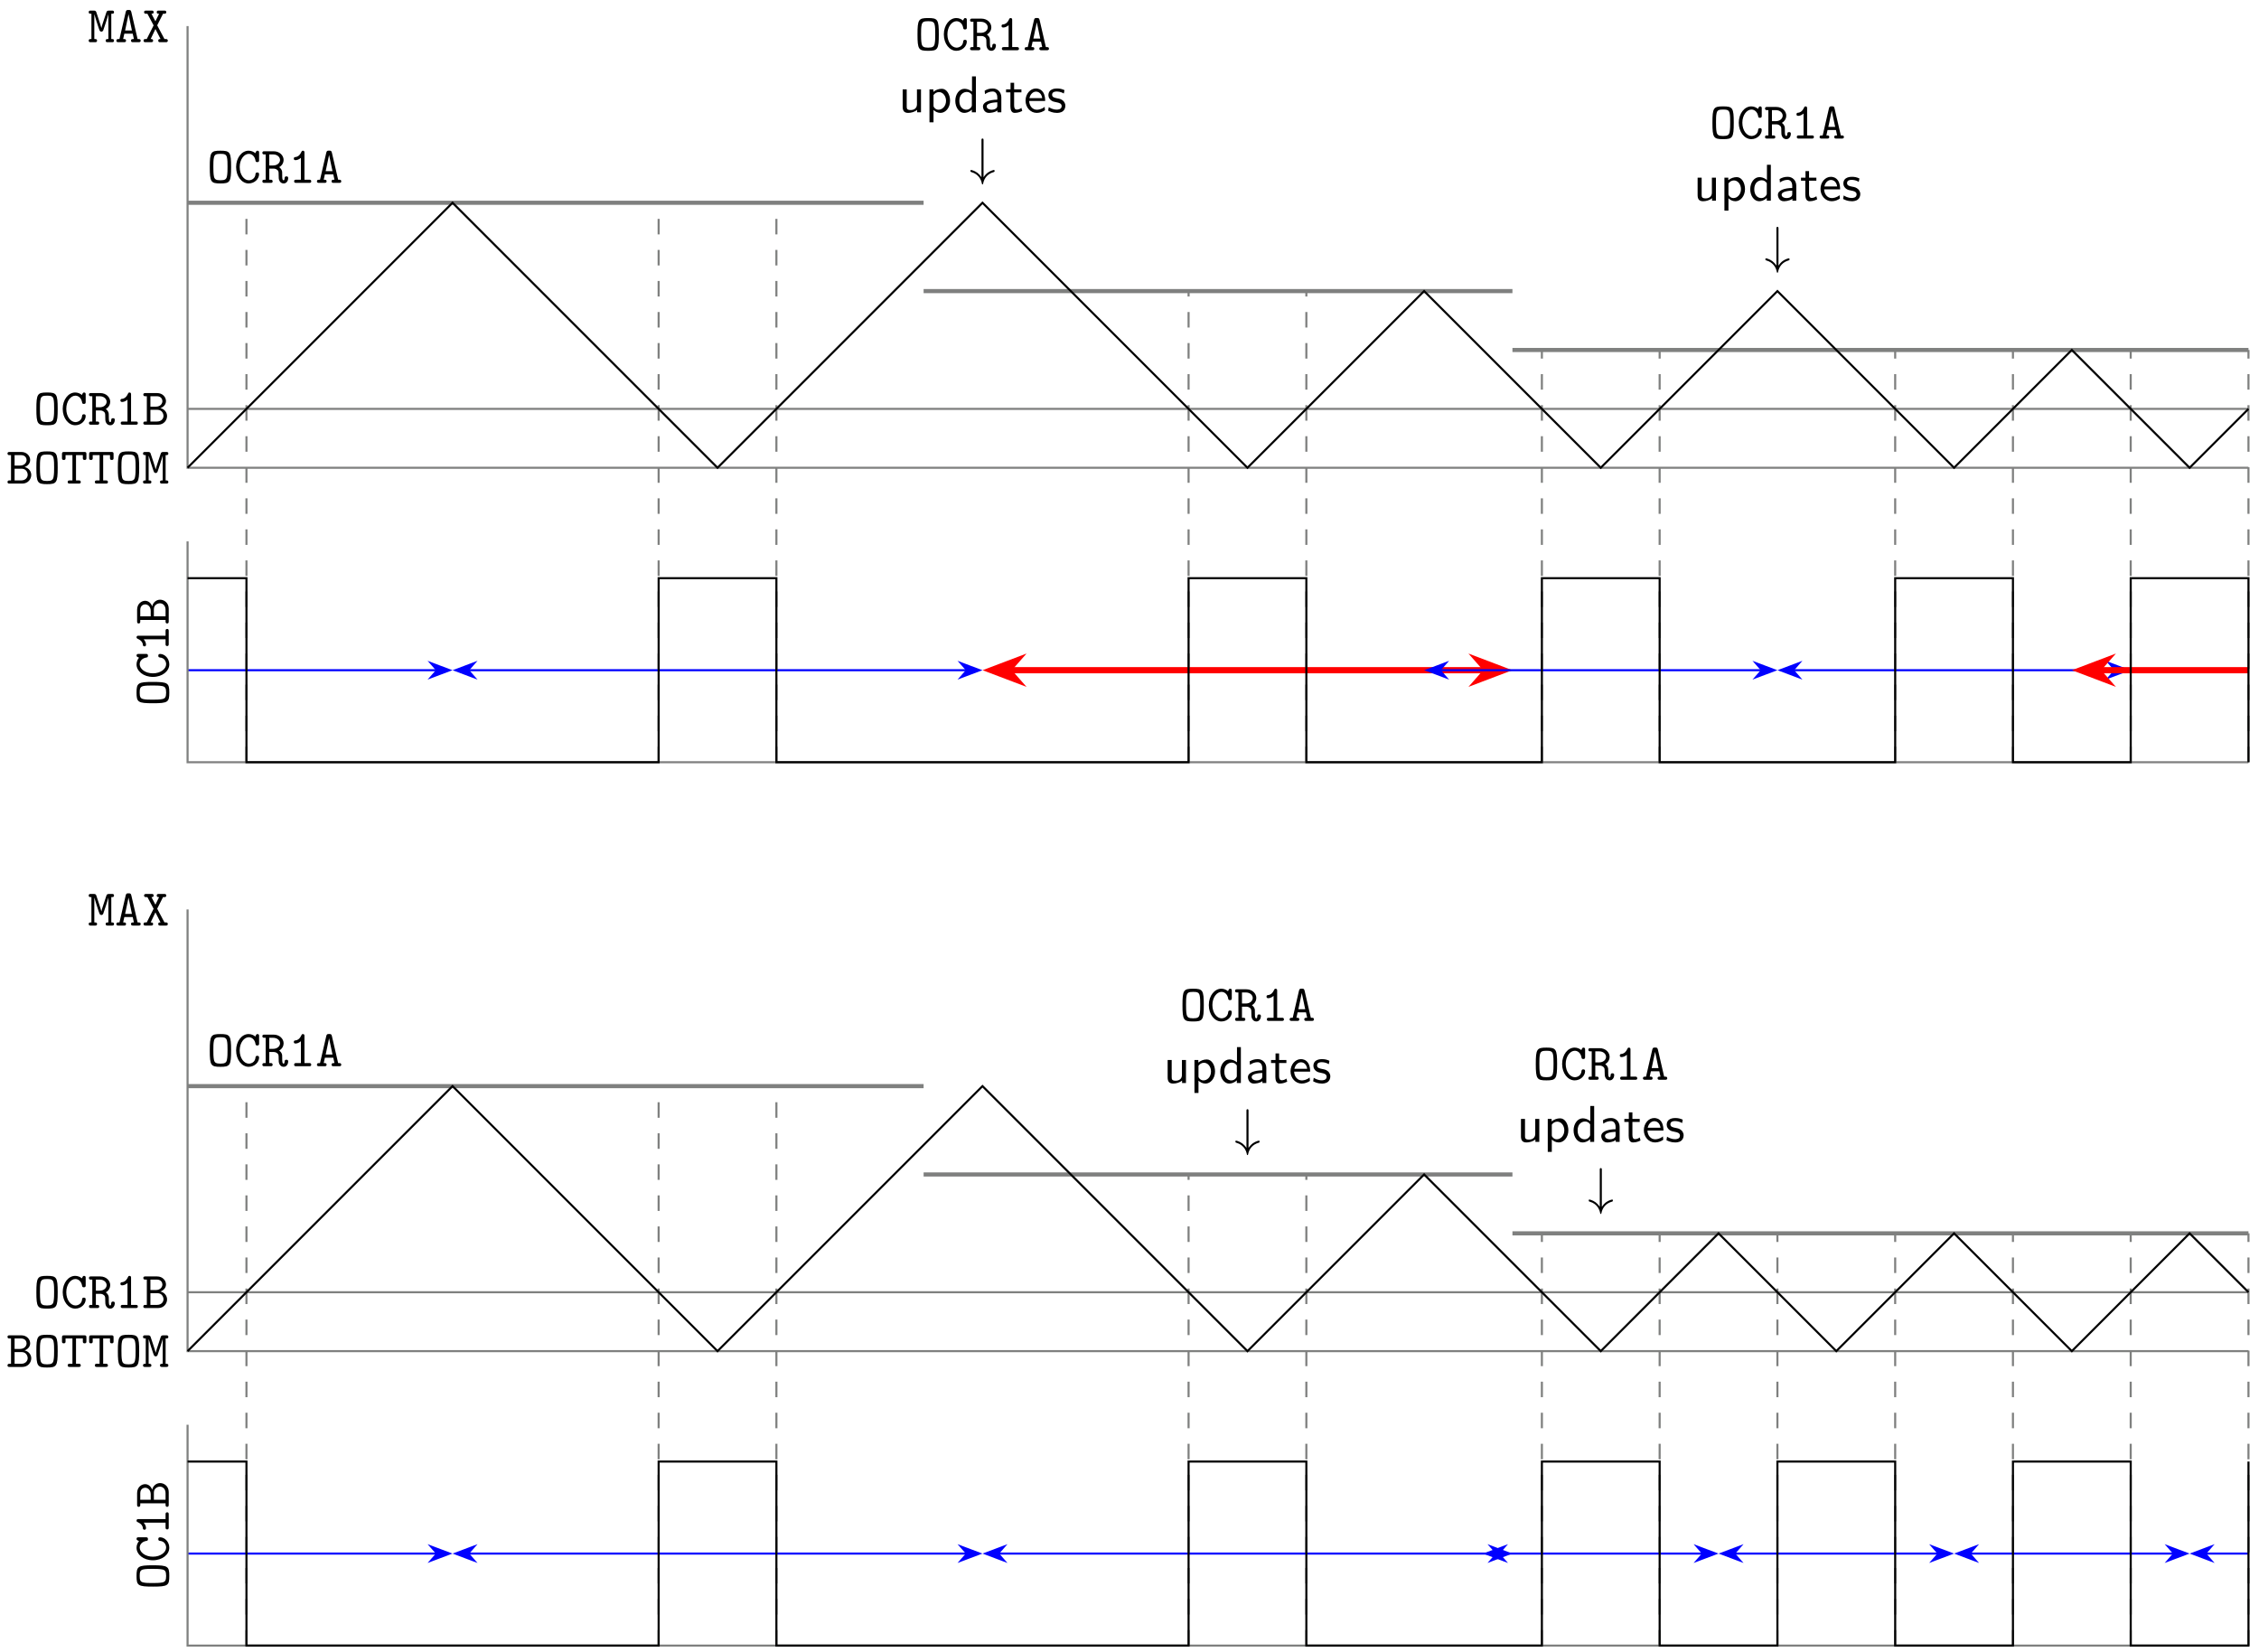 <svg xmlns="http://www.w3.org/2000/svg" xmlns:xlink="http://www.w3.org/1999/xlink" xmlns:inkscape="http://www.inkscape.org/namespaces/inkscape" version="1.1" width="435" height="318" viewBox="0 0 435 318">
<defs>
<path id="font_1_74" d="M.507 .03C.507 .061 .486 .061 .454 .061V.55C.486 .55 .507 .55 .507 .581 .507 .611 .482 .611 .467 .611H.411C.37 .611 .366 .597 .357 .571L.29 .369C.278 .333 .269 .304 .263 .275H.262C.252 .322 .164 .581 .162 .587 .152 .611 .127 .611 .113 .611H.057C.042 .611 .017 .611 .017 .581 .017 .55 .038 .55 .07 .55V.061C.038 .061 .017 .061 .017 .03 .017 0 .042 0 .057 0H.139C.154 0 .179 0 .179 .03 .179 .061 .158 .061 .126 .061V.538H.127C.138 .492 .202 .3 .206 .287 .214 .264 .227 .226 .232 .219 .238 .211 .25 .204 .262 .204 .275 .204 .289 .212 .297 .226 .3 .232 .385 .485 .397 .538H.398V.061C.366 .061 .345 .061 .345 .03 .345 0 .37 0 .385 0H.467C.482 0 .507 0 .507 .03Z"/>
<path id="font_1_27" d="M.497 .03C.497 .043 .492 .053 .48 .058 .474 .061 .452 .061 .437 .061L.316 .584C.307 .622 .293 .623 .262 .623 .233 .623 .217 .623 .208 .585L.087 .061C.073 .061 .05 .061 .044 .059 .033 .053 .027 .043 .027 .03 .027 0 .053 0 .07 0H.172C.19 0 .214 0 .214 .03 .214 .061 .194 .061 .158 .061L.181 .165H.343L.366 .061C.33 .061 .31 .061 .31 .03 .31 0 .334 0 .352 0H.454C.471 0 .497 0 .497 .03M.328 .226H.196L.262 .54 .328 .226Z"/>
<path id="font_1_115" d="M.496 .03C.496 .061 .47 .061 .455 .061H.432L.291 .326 .404 .55H.426C.441 .55 .467 .55 .467 .58 .467 .611 .441 .611 .426 .611H.322C.307 .611 .282 .611 .282 .581 .282 .55 .305 .55 .328 .55L.257 .404 .18 .55C.2 .55 .223 .55 .223 .581 .223 .611 .198 .611 .183 .611H.079C.064 .611 .038 .611 .038 .581 .038 .55 .064 .55 .079 .55H.102L.222 .325 .089 .061H.067C.051 .061 .027 .061 .027 .03 .027 0 .052 0 .067 0H.171C.186 0 .212 0 .212 .03 .212 .061 .188 .061 .165 .061L.257 .255 .356 .061C.333 .061 .311 .061 .311 .03 .311 0 .336 0 .351 0H.455C.47 0 .496 0 .496 .03Z"/>
<path id="font_1_34" d="M.482 .167C.482 .236 .434 .301 .353 .32 .417 .342 .461 .394 .461 .456 .461 .529 .4 .611 .289 .611H.063C.049 .611 .023 .611 .023 .581 .023 .55 .048 .55 .064 .55H.091V.061H.064C.048 .061 .023 .061 .023 .03 .023 0 .049 0 .063 0H.309C.422 0 .482 .089 .482 .167V.167M.392 .455C.392 .414 .36 .348 .263 .348H.16V.55H.285C.37 .55 .392 .488 .392 .455V.455M.413 .169C.413 .12 .374 .061 .287 .061H.16V.287H.298C.383 .287 .413 .214 .413 .169V.169Z"/>
<path id="font_1_80" d="M.468 .305C.468 .594 .447 .622 .262 .622 .077 .622 .056 .595 .056 .305 .056 .016 .077-.011 .262-.011 .446-.011 .468 .016 .468 .305M.399 .314C.399 .252 .399 .181 .388 .127 .377 .071 .351 .05 .262 .05 .174 .05 .149 .071 .137 .121 .125 .172 .125 .259 .125 .314 .125 .376 .125 .444 .136 .49 .149 .549 .18 .561 .262 .561 .337 .561 .372 .552 .387 .497 .399 .45 .399 .375 .399 .314Z"/>
<path id="font_1_104" d="M.498 .497V.57C.498 .601 .492 .611 .458 .611H.067C.034 .611 .026 .603 .026 .57V.497C.026 .478 .026 .456 .06 .456 .095 .456 .095 .477 .095 .497V.55H.228V.061H.176C.161 .061 .136 .061 .136 .031 .136 0 .16 0 .176 0H.349C.364 0 .389 0 .389 .03 .389 .061 .365 .061 .349 .061H.297V.55H.429V.497C.429 .478 .429 .456 .463 .456 .498 .456 .498 .477 .498 .497Z"/>
<path id="font_1_42" d="M.484 .168C.484 .201 .46 .201 .449 .201 .44 .201 .417 .201 .415 .172 .408 .074 .327 .05 .286 .05 .195 .05 .109 .156 .109 .306 .109 .455 .196 .561 .285 .561 .345 .561 .4 .515 .414 .434 .417 .417 .419 .401 .449 .401 .484 .401 .484 .422 .484 .442V.581C.484 .597 .484 .622 .454 .622 .436 .622 .431 .612 .426 .605 .424 .601 .424 .599 .411 .574 .378 .602 .332 .622 .281 .622 .152 .622 .04 .488 .04 .306 .04 .123 .152-.011 .282-.011 .398-.011 .484 .078 .484 .168Z"/>
<path id="font_1_95" d="M.522 .093C.522 .125 .498 .125 .487 .125 .477 .125 .454 .125 .453 .095 .453 .087 .451 .05 .434 .05 .406 .05 .406 .096 .406 .149 .406 .212 .406 .22 .397 .243 .385 .272 .362 .293 .348 .304 .414 .341 .433 .402 .433 .443 .433 .529 .357 .611 .239 .611H.062C.046 .611 .022 .611 .022 .58 .022 .55 .047 .55 .062 .55H.087V.061H.062C.046 .061 .022 .061 .022 .03 .022 0 .047 0 .062 0H.181C.196 0 .221 0 .221 .03 .221 .061 .197 .061 .181 .061H.156V.275H.234C.253 .275 .283 .275 .315 .247 .337 .226 .337 .204 .337 .162 .337 .097 .337 .067 .356 .035 .373 .005 .401-.011 .435-.011 .498-.011 .522 .055 .522 .093M.364 .443C.364 .394 .319 .336 .228 .336H.156V.55H.228C.32 .55 .364 .491 .364 .443Z"/>
<path id="font_1_82" d="M.442 .03C.442 .061 .418 .061 .402 .061H.311V.581C.311 .597 .311 .622 .281 .622 .262 .622 .256 .61 .251 .598 .213 .513 .161 .502 .142 .5 .126 .499 .105 .497 .105 .469 .105 .444 .123 .439 .138 .439 .157 .439 .198 .445 .242 .483V.061H.151C.135 .061 .111 .061 .111 .03 .111 0 .136 0 .151 0H.402C.417 0 .442 0 .442 .03Z"/>
<path id="font_2_109" d="M.435 0V.444H.357V.154C.357 .079 .301 .044 .237 .044 .166 .044 .159 .07 .159 .113V.444H.081V.109C.081 .037 .104-.011 .187-.011 .24-.011 .311 .005 .36 .048V0H.435Z"/>
<path id="font_2_84" d="M.48 .223C.48 .343 .417 .455 .321 .455 .261 .455 .203 .434 .157 .395V.444H.082V-.193H.16V.046C.191 .017 .235-.011 .295-.011 .392-.011 .48 .087 .48 .223M.402 .223C.402 .12 .331 .05 .256 .05 .217 .05 .19 .07 .17 .097 .16 .112 .16 .114 .16 .132V.333C.184 .368 .223 .391 .266 .391 .342 .391 .402 .315 .402 .223Z"/>
<path id="font_2_47" d="M.434-0V.694H.359V.4C.306 .444 .25 .455 .213 .455 .114 .455 .036 .351 .036 .222 .036 .091 .113-.011 .208-.011 .241-.011 .3-.002 .356 .052V0L.434-0M.356 .139C.356 .125 .355 .107 .323 .078 .3 .058 .275 .05 .249 .05 .187 .05 .114 .097 .114 .221 .114 .353 .2 .394 .259 .394 .304 .394 .334 .371 .356 .339V.139Z"/>
<path id="font_2_28" d="M.409 0V.289C.409 .391 .336 .461 .244 .461 .179 .461 .134 .445 .087 .418L.093 .352C.145 .389 .195 .402 .244 .402 .291 .402 .331 .362 .331 .288V.245C.181 .243 .054 .201 .054 .113 .054 .07 .081-.011 .168-.011 .182-.011 .276-.009 .334 .036V0H.409M.331 .132C.331 .113 .331 .088 .297 .069 .268 .051 .23 .05 .219 .05 .171 .05 .126 .073 .126 .115 .126 .185 .288 .192 .331 .194V.132Z"/>
<path id="font_2_105" d="M.332 .027 .316 .086C.29 .065 .258 .053 .226 .053 .189 .053 .175 .083 .175 .136V.386H.316V.444H.175V.571H.106V.444H.019V.386H.103V.119C.103 .059 .117-.011 .186-.011 .256-.011 .307 .014 .332 .027Z"/>
<path id="font_2_50" d="M.414 .219C.414 .253 .413 .328 .374 .388 .333 .45 .272 .461 .236 .461 .125 .461 .035 .355 .035 .226 .035 .094 .131-.011 .251-.011 .314-.011 .371 .013 .41 .041L.404 .106C.341 .054 .275 .05 .252 .05 .172 .05 .108 .121 .105 .219H.414M.357 .274H.11C.126 .35 .179 .4 .236 .4 .288 .4 .344 .366 .357 .274Z"/>
<path id="font_2_98" d="M.36 .128C.36 .183 .323 .217 .321 .22 .282 .255 .255 .261 .205 .27 .15 .281 .104 .291 .104 .34 .104 .402 .176 .402 .189 .402 .221 .402 .274 .398 .331 .364L.343 .429C.291 .453 .25 .461 .199 .461 .174 .461 .033 .461 .033 .33 .033 .281 .062 .249 .087 .23 .118 .208 .14 .204 .195 .193 .231 .186 .289 .174 .289 .121 .289 .052 .21 .052 .195 .052 .114 .052 .058 .089 .04 .101L.028 .033C.06 .017 .115-.011 .196-.011 .214-.011 .269-.011 .312 .021 .343 .045 .36 .085 .36 .128Z"/>
<path id="font_3_1" d="M.27 .658C.27 .676 .27 .694 .25 .694 .23 .694 .23 .676 .23 .658V-.055C.206-.017 .178 .011 .153 .03 .092 .076 .031 .086 .029 .086 .017 .086 .017 .075 .017 .067 .017 .051 .018 .05 .04 .043 .108 .024 .147-.012 .17-.037 .221-.092 .233-.152 .239-.183 .24-.188 .243-.193 .25-.193 .259-.193 .26-.186 .262-.177 .284-.064 .356 .014 .466 .045 .481 .05 .483 .05 .483 .067 .483 .075 .483 .086 .471 .086 .468 .086 .409 .075 .352 .034 .319 .009 .292-.021 .27-.055V.658Z"/>
</defs>
<path transform="matrix(1,0,0,-1,36.119,90.063)" stroke-width=".399" stroke-linecap="butt" stroke-miterlimit="10" stroke-linejoin="miter" fill="none" stroke="#7f807f" d="M0 85.04V0H396.855"/>
<use data-text="M" xlink:href="#font_1_74" transform="matrix(9.963,0,0,-9.963,16.908,8.126)"/>
<use data-text="A" xlink:href="#font_1_27" transform="matrix(9.963,0,0,-9.963,22.139,8.126)"/>
<use data-text="X" xlink:href="#font_1_115" transform="matrix(9.963,0,0,-9.963,27.369,8.126)"/>
<use data-text="B" xlink:href="#font_1_34" transform="matrix(9.963,0,0,-9.963,1.216,93.107)"/>
<use data-text="O" xlink:href="#font_1_80" transform="matrix(9.963,0,0,-9.963,6.446,93.107)"/>
<use data-text="T" xlink:href="#font_1_104" transform="matrix(9.963,0,0,-9.963,11.677,93.107)"/>
<use data-text="T" xlink:href="#font_1_104" transform="matrix(9.963,0,0,-9.963,16.907,93.107)"/>
<use data-text="O" xlink:href="#font_1_80" transform="matrix(9.963,0,0,-9.963,22.138,93.107)"/>
<use data-text="M" xlink:href="#font_1_74" transform="matrix(9.963,0,0,-9.963,27.368,93.107)"/>
<path transform="matrix(1,0,0,-1,36.119,90.063)" stroke-width=".399" stroke-linecap="butt" stroke-dasharray="2.989,2.989" stroke-miterlimit="10" stroke-linejoin="miter" fill="none" stroke="#7f807f" d="M11.339-56.694V51.024"/>
<path transform="matrix(1,0,0,-1,36.119,90.063)" stroke-width=".399" stroke-linecap="butt" stroke-dasharray="2.989,2.989" stroke-miterlimit="10" stroke-linejoin="miter" fill="none" stroke="#7f807f" d="M90.71-56.694V51.024"/>
<path transform="matrix(1,0,0,-1,36.119,90.063)" stroke-width=".399" stroke-linecap="butt" stroke-dasharray="2.989,2.989" stroke-miterlimit="10" stroke-linejoin="miter" fill="none" stroke="#7f807f" d="M113.387-56.694V51.024"/>
<path transform="matrix(1,0,0,-1,36.119,90.063)" stroke-width=".399" stroke-linecap="butt" stroke-dasharray="2.989,2.989" stroke-miterlimit="10" stroke-linejoin="miter" fill="none" stroke="#7f807f" d="M192.758-56.694V34.016"/>
<path transform="matrix(1,0,0,-1,36.119,90.063)" stroke-width=".399" stroke-linecap="butt" stroke-dasharray="2.989,2.989" stroke-miterlimit="10" stroke-linejoin="miter" fill="none" stroke="#7f807f" d="M215.436-56.694V34.016"/>
<path transform="matrix(1,0,0,-1,36.119,90.063)" stroke-width=".399" stroke-linecap="butt" stroke-dasharray="2.989,2.989" stroke-miterlimit="10" stroke-linejoin="miter" fill="none" stroke="#7f807f" d="M260.791-56.694V22.678"/>
<path transform="matrix(1,0,0,-1,36.119,90.063)" stroke-width=".399" stroke-linecap="butt" stroke-dasharray="2.989,2.989" stroke-miterlimit="10" stroke-linejoin="miter" fill="none" stroke="#7f807f" d="M283.468-56.694V22.678"/>
<path transform="matrix(1,0,0,-1,36.119,90.063)" stroke-width=".399" stroke-linecap="butt" stroke-dasharray="2.989,2.989" stroke-miterlimit="10" stroke-linejoin="miter" fill="none" stroke="#7f807f" d="M328.823-56.694V22.678"/>
<path transform="matrix(1,0,0,-1,36.119,90.063)" stroke-width=".399" stroke-linecap="butt" stroke-dasharray="2.989,2.989" stroke-miterlimit="10" stroke-linejoin="miter" fill="none" stroke="#7f807f" d="M351.5-56.694V22.678"/>
<path transform="matrix(1,0,0,-1,36.119,90.063)" stroke-width=".399" stroke-linecap="butt" stroke-dasharray="2.989,2.989" stroke-miterlimit="10" stroke-linejoin="miter" fill="none" stroke="#7f807f" d="M374.178-56.694V22.678"/>
<path transform="matrix(1,0,0,-1,36.119,90.063)" stroke-width=".399" stroke-linecap="butt" stroke-dasharray="2.989,2.989" stroke-miterlimit="10" stroke-linejoin="miter" fill="none" stroke="#7f807f" d="M396.855-56.694V22.678"/>
<path transform="matrix(1,0,0,-1,36.119,90.063)" stroke-width=".399" stroke-linecap="butt" stroke-miterlimit="10" stroke-linejoin="miter" fill="none" stroke="#0000ff" d="M0-38.977H47.96"/>
<path transform="matrix(1,0,0,-1,82.363,129.04)" d="M4.215 0 .643 1.346 1.818 0 .643-1.346Z" fill="#0000ff"/>
<path transform="matrix(1,0,0,-1,82.363,129.04)" stroke-width=".399" stroke-linecap="butt" stroke-miterlimit="10" stroke-linejoin="miter" fill="none" stroke="#0000ff" d="M4.215 0 .643 1.346 1.818 0 .643-1.346Z"/>
<path transform="matrix(1,0,0,-1,36.119,90.063)" stroke-width=".399" stroke-linecap="butt" stroke-miterlimit="10" stroke-linejoin="miter" fill="none" stroke="#0000ff" d="M54.088-38.977H150.009"/>
<path transform="matrix(-1,-0,0,1,91.927,129.04)" d="M4.215 0 .643 1.346 1.818 0 .643-1.346Z" fill="#0000ff"/>
<path transform="matrix(-1,-0,0,1,91.927,129.04)" stroke-width=".399" stroke-linecap="butt" stroke-miterlimit="10" stroke-linejoin="miter" fill="none" stroke="#0000ff" d="M4.215 0 .643 1.346 1.818 0 .643-1.346Z"/>
<path transform="matrix(1,0,0,-1,184.413,129.04)" d="M4.215 0 .643 1.346 1.818 0 .643-1.346Z" fill="#0000ff"/>
<path transform="matrix(1,0,0,-1,184.413,129.04)" stroke-width=".399" stroke-linecap="butt" stroke-miterlimit="10" stroke-linejoin="miter" fill="none" stroke="#0000ff" d="M4.215 0 .643 1.346 1.818 0 .643-1.346Z"/>
<path transform="matrix(1,0,0,-1,36.119,90.063)" stroke-width="1.196" stroke-linecap="butt" stroke-miterlimit="10" stroke-linejoin="miter" fill="none" stroke="#ff0000" d="M158.229-38.977H249.964"/>
<path transform="matrix(-1,-0,0,1,197.564,129.04)" d="M6.666 0 1.93 1.796 3.511 0 1.93-1.796Z" fill="#ff0000"/>
<path transform="matrix(-1,-0,0,1,197.564,129.04)" stroke-width="1.196" stroke-linecap="butt" stroke-miterlimit="10" stroke-linejoin="miter" fill="none" stroke="#ff0000" d="M6.666 0 1.93 1.796 3.511 0 1.93-1.796Z"/>
<path transform="matrix(1,0,0,-1,282.877,129.04)" d="M6.666 0 1.93 1.796 3.511 0 1.93-1.796Z" fill="#ff0000"/>
<path transform="matrix(1,0,0,-1,282.877,129.04)" stroke-width="1.196" stroke-linecap="butt" stroke-miterlimit="10" stroke-linejoin="miter" fill="none" stroke="#ff0000" d="M6.666 0 1.93 1.796 3.511 0 1.93-1.796Z"/>
<path transform="matrix(1,0,0,-1,36.119,90.063)" stroke-width=".399" stroke-linecap="butt" stroke-miterlimit="10" stroke-linejoin="miter" fill="none" stroke="#0000ff" d="M241.177-38.977H303.082"/>
<path transform="matrix(-1,-0,0,1,279.02,129.04)" d="M4.215 0 .643 1.346 1.818 0 .643-1.346Z" fill="#0000ff"/>
<path transform="matrix(-1,-0,0,1,279.02,129.04)" stroke-width=".399" stroke-linecap="butt" stroke-miterlimit="10" stroke-linejoin="miter" fill="none" stroke="#0000ff" d="M4.215 0 .643 1.346 1.818 0 .643-1.346Z"/>
<path transform="matrix(1,0,0,-1,337.489,129.04)" d="M4.215 0 .643 1.346 1.818 0 .643-1.346Z" fill="#0000ff"/>
<path transform="matrix(1,0,0,-1,337.489,129.04)" stroke-width=".399" stroke-linecap="butt" stroke-miterlimit="10" stroke-linejoin="miter" fill="none" stroke="#0000ff" d="M4.215 0 .643 1.346 1.818 0 .643-1.346Z"/>
<path transform="matrix(1,0,0,-1,36.119,90.063)" stroke-width=".399" stroke-linecap="butt" stroke-miterlimit="10" stroke-linejoin="miter" fill="none" stroke="#0000ff" d="M309.21-38.977H371.114"/>
<path transform="matrix(-1,-0,0,1,347.053,129.04)" d="M4.215 0 .643 1.346 1.818 0 .643-1.346Z" fill="#0000ff"/>
<path transform="matrix(-1,-0,0,1,347.053,129.04)" stroke-width=".399" stroke-linecap="butt" stroke-miterlimit="10" stroke-linejoin="miter" fill="none" stroke="#0000ff" d="M4.215 0 .643 1.346 1.818 0 .643-1.346Z"/>
<path transform="matrix(1,0,0,-1,405.523,129.04)" d="M4.215 0 .643 1.346 1.818 0 .643-1.346Z" fill="#0000ff"/>
<path transform="matrix(1,0,0,-1,405.523,129.04)" stroke-width=".399" stroke-linecap="butt" stroke-miterlimit="10" stroke-linejoin="miter" fill="none" stroke="#0000ff" d="M4.215 0 .643 1.346 1.818 0 .643-1.346Z"/>
<path transform="matrix(1,0,0,-1,36.119,90.063)" stroke-width="1.196" stroke-linecap="butt" stroke-miterlimit="10" stroke-linejoin="miter" fill="none" stroke="#ff0000" d="M367.996-38.977H396.855"/>
<path transform="matrix(-1,-0,0,1,407.335,129.04)" d="M6.666 0 1.93 1.796 3.511 0 1.93-1.796Z" fill="#ff0000"/>
<path transform="matrix(-1,-0,0,1,407.335,129.04)" stroke-width="1.196" stroke-linecap="butt" stroke-miterlimit="10" stroke-linejoin="miter" fill="none" stroke="#ff0000" d="M6.666 0 1.93 1.796 3.511 0 1.93-1.796Z"/>
<path transform="matrix(1,0,0,-1,36.119,90.063)" stroke-width=".797" stroke-linecap="butt" stroke-miterlimit="10" stroke-linejoin="miter" fill="none" stroke="#7f807f" d="M0 51.024H141.734"/>
<use data-text="O" xlink:href="#font_1_80" transform="matrix(9.963,0,0,-9.963,39.839,35.21)"/>
<use data-text="C" xlink:href="#font_1_42" transform="matrix(9.963,0,0,-9.963,45.069,35.21)"/>
<use data-text="R" xlink:href="#font_1_95" transform="matrix(9.963,0,0,-9.963,50.299,35.21)"/>
<use data-text="1" xlink:href="#font_1_82" transform="matrix(9.963,0,0,-9.963,55.53,35.21)"/>
<use data-text="A" xlink:href="#font_1_27" transform="matrix(9.963,0,0,-9.963,60.76,35.21)"/>
<path transform="matrix(1,0,0,-1,36.119,90.063)" stroke-width=".797" stroke-linecap="butt" stroke-miterlimit="10" stroke-linejoin="miter" fill="none" stroke="#7f807f" d="M141.734 34.016H255.121"/>
<path transform="matrix(1,0,0,-1,36.119,90.063)" stroke-width=".797" stroke-linecap="butt" stroke-miterlimit="10" stroke-linejoin="miter" fill="none" stroke="#7f807f" d="M255.121 22.678H396.855"/>
<path transform="matrix(1,0,0,-1,36.119,90.063)" stroke-width=".399" stroke-linecap="butt" stroke-miterlimit="10" stroke-linejoin="miter" fill="none" stroke="#7f807f" d="M0 11.339H396.855"/>
<use data-text="O" xlink:href="#font_1_80" transform="matrix(9.963,0,0,-9.963,6.447,81.768)"/>
<use data-text="C" xlink:href="#font_1_42" transform="matrix(9.963,0,0,-9.963,11.677,81.768)"/>
<use data-text="R" xlink:href="#font_1_95" transform="matrix(9.963,0,0,-9.963,16.908,81.768)"/>
<use data-text="1" xlink:href="#font_1_82" transform="matrix(9.963,0,0,-9.963,22.138,81.768)"/>
<use data-text="B" xlink:href="#font_1_34" transform="matrix(9.963,0,0,-9.963,27.369,81.768)"/>
<path transform="matrix(1,0,0,-1,36.119,90.063)" stroke-width=".399" stroke-linecap="butt" stroke-miterlimit="10" stroke-linejoin="miter" fill="none" stroke="#000000" d="M0 0 51.024 51.024 102.049 0 153.073 51.024 204.097 0 238.113 34.016 272.13 0 306.146 34.016 340.162 0 362.839 22.678 385.517 0 396.855 11.339"/>
<use data-text="O" xlink:href="#font_1_80" transform="matrix(9.963,0,0,-9.963,176.119,9.672)"/>
<use data-text="C" xlink:href="#font_1_42" transform="matrix(9.963,0,0,-9.963,181.35,9.672)"/>
<use data-text="R" xlink:href="#font_1_95" transform="matrix(9.963,0,0,-9.963,186.58,9.672)"/>
<use data-text="1" xlink:href="#font_1_82" transform="matrix(9.963,0,0,-9.963,191.811,9.672)"/>
<use data-text="A" xlink:href="#font_1_27" transform="matrix(9.963,0,0,-9.963,197.041,9.672)"/>
<use data-text="u" xlink:href="#font_2_109" transform="matrix(9.963,0,0,-9.963,173.015,21.627)"/>
<use data-text="p" xlink:href="#font_2_84" transform="matrix(9.963,0,0,-9.963,178.166,21.627)"/>
<use data-text="d" xlink:href="#font_2_47" transform="matrix(9.963,0,0,-9.963,183.596,21.627)"/>
<use data-text="a" xlink:href="#font_2_28" transform="matrix(9.963,0,0,-9.963,188.746,21.627)"/>
<use data-text="t" xlink:href="#font_2_105" transform="matrix(9.963,0,0,-9.963,193.539,21.627)"/>
<use data-text="e" xlink:href="#font_2_50" transform="matrix(9.963,0,0,-9.963,197.135,21.627)"/>
<use data-text="s" xlink:href="#font_2_98" transform="matrix(9.963,0,0,-9.963,201.559,21.627)"/>
<use data-text="&#x2193;" xlink:href="#font_3_1" transform="matrix(9.963,0,0,-9.963,186.704,33.582)"/>
<use data-text="O" xlink:href="#font_1_80" transform="matrix(9.963,0,0,-9.963,329.195,26.68)"/>
<use data-text="C" xlink:href="#font_1_42" transform="matrix(9.963,0,0,-9.963,334.426,26.68)"/>
<use data-text="R" xlink:href="#font_1_95" transform="matrix(9.963,0,0,-9.963,339.656,26.68)"/>
<use data-text="1" xlink:href="#font_1_82" transform="matrix(9.963,0,0,-9.963,344.887,26.68)"/>
<use data-text="A" xlink:href="#font_1_27" transform="matrix(9.963,0,0,-9.963,350.117,26.68)"/>
<use data-text="u" xlink:href="#font_2_109" transform="matrix(9.963,0,0,-9.963,326.091,38.635)"/>
<use data-text="p" xlink:href="#font_2_84" transform="matrix(9.963,0,0,-9.963,331.242,38.635)"/>
<use data-text="d" xlink:href="#font_2_47" transform="matrix(9.963,0,0,-9.963,336.672,38.635)"/>
<use data-text="a" xlink:href="#font_2_28" transform="matrix(9.963,0,0,-9.963,341.822,38.635)"/>
<use data-text="t" xlink:href="#font_2_105" transform="matrix(9.963,0,0,-9.963,346.615,38.635)"/>
<use data-text="e" xlink:href="#font_2_50" transform="matrix(9.963,0,0,-9.963,350.211,38.635)"/>
<use data-text="s" xlink:href="#font_2_98" transform="matrix(9.963,0,0,-9.963,354.635,38.635)"/>
<use data-text="&#x2193;" xlink:href="#font_3_1" transform="matrix(9.963,0,0,-9.963,339.781,50.59)"/>
<path transform="matrix(1,0,0,-1,36.119,90.063)" stroke-width=".399" stroke-linecap="butt" stroke-miterlimit="10" stroke-linejoin="miter" fill="none" stroke="#7f807f" d="M0-14.173V-56.694H396.855"/>
<use data-text="O" xlink:href="#font_1_80" transform="matrix(0,-9.963,-9.963,-0,32.49,135.958)"/>
<use data-text="C" xlink:href="#font_1_42" transform="matrix(0,-9.963,-9.963,-0,32.49,130.728)"/>
<use data-text="1" xlink:href="#font_1_82" transform="matrix(0,-9.963,-9.963,-0,32.49,125.497)"/>
<use data-text="B" xlink:href="#font_1_34" transform="matrix(0,-9.963,-9.963,-0,32.49,120.267)"/>
<path transform="matrix(1,0,0,-1,36.119,90.063)" stroke-width=".399" stroke-linecap="butt" stroke-miterlimit="10" stroke-linejoin="miter" fill="none" stroke="#000000" d="M0-21.26H11.339V-56.694H90.71V-21.26H113.387V-56.694H192.758V-21.26H215.436V-56.694H260.791V-21.26H283.468V-56.694H328.824V-21.26H351.501V-56.694H374.179V-21.26H396.856V-56.694"/>
<path transform="matrix(1,0,0,-1,36.119,90.063)" stroke-width=".399" stroke-linecap="butt" stroke-miterlimit="10" stroke-linejoin="miter" fill="none" stroke="#7f807f" d="M0-85.04V-170.081H396.855"/>
<use data-text="M" xlink:href="#font_1_74" transform="matrix(9.963,0,0,-9.963,16.908,178.207)"/>
<use data-text="A" xlink:href="#font_1_27" transform="matrix(9.963,0,0,-9.963,22.139,178.207)"/>
<use data-text="X" xlink:href="#font_1_115" transform="matrix(9.963,0,0,-9.963,27.369,178.207)"/>
<use data-text="B" xlink:href="#font_1_34" transform="matrix(9.963,0,0,-9.963,1.216,263.187)"/>
<use data-text="O" xlink:href="#font_1_80" transform="matrix(9.963,0,0,-9.963,6.446,263.187)"/>
<use data-text="T" xlink:href="#font_1_104" transform="matrix(9.963,0,0,-9.963,11.677,263.187)"/>
<use data-text="T" xlink:href="#font_1_104" transform="matrix(9.963,0,0,-9.963,16.907,263.187)"/>
<use data-text="O" xlink:href="#font_1_80" transform="matrix(9.963,0,0,-9.963,22.138,263.187)"/>
<use data-text="M" xlink:href="#font_1_74" transform="matrix(9.963,0,0,-9.963,27.368,263.187)"/>
<path transform="matrix(1,0,0,-1,36.119,90.063)" stroke-width=".399" stroke-linecap="butt" stroke-dasharray="2.989,2.989" stroke-miterlimit="10" stroke-linejoin="miter" fill="none" stroke="#7f807f" d="M11.339-226.774V-119.057"/>
<path transform="matrix(1,0,0,-1,36.119,90.063)" stroke-width=".399" stroke-linecap="butt" stroke-dasharray="2.989,2.989" stroke-miterlimit="10" stroke-linejoin="miter" fill="none" stroke="#7f807f" d="M90.71-226.774V-119.057"/>
<path transform="matrix(1,0,0,-1,36.119,90.063)" stroke-width=".399" stroke-linecap="butt" stroke-dasharray="2.989,2.989" stroke-miterlimit="10" stroke-linejoin="miter" fill="none" stroke="#7f807f" d="M113.387-226.774V-119.057"/>
<path transform="matrix(1,0,0,-1,36.119,90.063)" stroke-width=".399" stroke-linecap="butt" stroke-dasharray="2.989,2.989" stroke-miterlimit="10" stroke-linejoin="miter" fill="none" stroke="#7f807f" d="M192.758-226.774V-136.065"/>
<path transform="matrix(1,0,0,-1,36.119,90.063)" stroke-width=".399" stroke-linecap="butt" stroke-dasharray="2.989,2.989" stroke-miterlimit="10" stroke-linejoin="miter" fill="none" stroke="#7f807f" d="M215.436-226.774V-136.065"/>
<path transform="matrix(1,0,0,-1,36.119,90.063)" stroke-width=".399" stroke-linecap="butt" stroke-dasharray="2.989,2.989" stroke-miterlimit="10" stroke-linejoin="miter" fill="none" stroke="#7f807f" d="M260.791-226.774V-147.403"/>
<path transform="matrix(1,0,0,-1,36.119,90.063)" stroke-width=".399" stroke-linecap="butt" stroke-dasharray="2.989,2.989" stroke-miterlimit="10" stroke-linejoin="miter" fill="none" stroke="#7f807f" d="M283.468-226.774V-147.403"/>
<path transform="matrix(1,0,0,-1,36.119,90.063)" stroke-width=".399" stroke-linecap="butt" stroke-dasharray="2.989,2.989" stroke-miterlimit="10" stroke-linejoin="miter" fill="none" stroke="#7f807f" d="M306.146-226.774V-147.403"/>
<path transform="matrix(1,0,0,-1,36.119,90.063)" stroke-width=".399" stroke-linecap="butt" stroke-dasharray="2.989,2.989" stroke-miterlimit="10" stroke-linejoin="miter" fill="none" stroke="#7f807f" d="M328.823-226.774V-147.403"/>
<path transform="matrix(1,0,0,-1,36.119,90.063)" stroke-width=".399" stroke-linecap="butt" stroke-dasharray="2.989,2.989" stroke-miterlimit="10" stroke-linejoin="miter" fill="none" stroke="#7f807f" d="M351.5-226.774V-147.403"/>
<path transform="matrix(1,0,0,-1,36.119,90.063)" stroke-width=".399" stroke-linecap="butt" stroke-dasharray="2.989,2.989" stroke-miterlimit="10" stroke-linejoin="miter" fill="none" stroke="#7f807f" d="M374.178-226.774V-147.403"/>
<path transform="matrix(1,0,0,-1,36.119,90.063)" stroke-width=".399" stroke-linecap="butt" stroke-dasharray="2.989,2.989" stroke-miterlimit="10" stroke-linejoin="miter" fill="none" stroke="#7f807f" d="M396.855-226.774V-147.403"/>
<path transform="matrix(1,0,0,-1,36.119,90.063)" stroke-width=".399" stroke-linecap="butt" stroke-miterlimit="10" stroke-linejoin="miter" fill="none" stroke="#0000ff" d="M0-209.058H47.96"/>
<path transform="matrix(1,0,0,-1,82.363,299.121)" d="M4.215 0 .643 1.346 1.818 0 .643-1.346Z" fill="#0000ff"/>
<path transform="matrix(1,0,0,-1,82.363,299.121)" stroke-width=".399" stroke-linecap="butt" stroke-miterlimit="10" stroke-linejoin="miter" fill="none" stroke="#0000ff" d="M4.215 0 .643 1.346 1.818 0 .643-1.346Z"/>
<path transform="matrix(1,0,0,-1,36.119,90.063)" stroke-width=".399" stroke-linecap="butt" stroke-miterlimit="10" stroke-linejoin="miter" fill="none" stroke="#0000ff" d="M54.088-209.058H150.009"/>
<path transform="matrix(-1,-0,0,1,91.927,299.121)" d="M4.215 0 .643 1.346 1.818 0 .643-1.346Z" fill="#0000ff"/>
<path transform="matrix(-1,-0,0,1,91.927,299.121)" stroke-width=".399" stroke-linecap="butt" stroke-miterlimit="10" stroke-linejoin="miter" fill="none" stroke="#0000ff" d="M4.215 0 .643 1.346 1.818 0 .643-1.346Z"/>
<path transform="matrix(1,0,0,-1,184.413,299.121)" d="M4.215 0 .643 1.346 1.818 0 .643-1.346Z" fill="#0000ff"/>
<path transform="matrix(1,0,0,-1,184.413,299.121)" stroke-width=".399" stroke-linecap="butt" stroke-miterlimit="10" stroke-linejoin="miter" fill="none" stroke="#0000ff" d="M4.215 0 .643 1.346 1.818 0 .643-1.346Z"/>
<path transform="matrix(1,0,0,-1,36.119,90.063)" stroke-width=".399" stroke-linecap="butt" stroke-miterlimit="10" stroke-linejoin="miter" fill="none" stroke="#0000ff" d="M156.137-209.058H252.057"/>
<path transform="matrix(-1,-0,0,1,193.977,299.121)" d="M4.215 0 .643 1.346 1.818 0 .643-1.346Z" fill="#0000ff"/>
<path transform="matrix(-1,-0,0,1,193.977,299.121)" stroke-width=".399" stroke-linecap="butt" stroke-miterlimit="10" stroke-linejoin="miter" fill="none" stroke="#0000ff" d="M4.215 0 .643 1.346 1.818 0 .643-1.346Z"/>
<path transform="matrix(1,0,0,-1,286.464,299.121)" d="M4.215 0 .643 1.346 1.818 0 .643-1.346Z" fill="#0000ff"/>
<path transform="matrix(1,0,0,-1,286.464,299.121)" stroke-width=".399" stroke-linecap="butt" stroke-miterlimit="10" stroke-linejoin="miter" fill="none" stroke="#0000ff" d="M4.215 0 .643 1.346 1.818 0 .643-1.346Z"/>
<path transform="matrix(1,0,0,-1,36.119,90.063)" stroke-width=".399" stroke-linecap="butt" stroke-miterlimit="10" stroke-linejoin="miter" fill="none" stroke="#0000ff" d="M252.516-209.058H291.743"/>
<path transform="matrix(-1,-0,0,1,290.359,299.121)" d="M4.215 0 .643 1.346 1.818 0 .643-1.346Z" fill="#0000ff"/>
<path transform="matrix(-1,-0,0,1,290.359,299.121)" stroke-width=".399" stroke-linecap="butt" stroke-miterlimit="10" stroke-linejoin="miter" fill="none" stroke="#0000ff" d="M4.215 0 .643 1.346 1.818 0 .643-1.346Z"/>
<path transform="matrix(1,0,0,-1,326.15,299.121)" d="M4.215 0 .643 1.346 1.818 0 .643-1.346Z" fill="#0000ff"/>
<path transform="matrix(1,0,0,-1,326.15,299.121)" stroke-width=".399" stroke-linecap="butt" stroke-miterlimit="10" stroke-linejoin="miter" fill="none" stroke="#0000ff" d="M4.215 0 .643 1.346 1.818 0 .643-1.346Z"/>
<path transform="matrix(1,0,0,-1,36.119,90.063)" stroke-width=".399" stroke-linecap="butt" stroke-miterlimit="10" stroke-linejoin="miter" fill="none" stroke="#0000ff" d="M297.871-209.058H337.098"/>
<path transform="matrix(-1,-0,0,1,335.714,299.121)" d="M4.215 0 .643 1.346 1.818 0 .643-1.346Z" fill="#0000ff"/>
<path transform="matrix(-1,-0,0,1,335.714,299.121)" stroke-width=".399" stroke-linecap="butt" stroke-miterlimit="10" stroke-linejoin="miter" fill="none" stroke="#0000ff" d="M4.215 0 .643 1.346 1.818 0 .643-1.346Z"/>
<path transform="matrix(1,0,0,-1,371.506,299.121)" d="M4.215 0 .643 1.346 1.818 0 .643-1.346Z" fill="#0000ff"/>
<path transform="matrix(1,0,0,-1,371.506,299.121)" stroke-width=".399" stroke-linecap="butt" stroke-miterlimit="10" stroke-linejoin="miter" fill="none" stroke="#0000ff" d="M4.215 0 .643 1.346 1.818 0 .643-1.346Z"/>
<path transform="matrix(1,0,0,-1,36.119,90.063)" stroke-width=".399" stroke-linecap="butt" stroke-miterlimit="10" stroke-linejoin="miter" fill="none" stroke="#0000ff" d="M343.226-209.058H382.453"/>
<path transform="matrix(-1,-0,0,1,381.07,299.121)" d="M4.215 0 .643 1.346 1.818 0 .643-1.346Z" fill="#0000ff"/>
<path transform="matrix(-1,-0,0,1,381.07,299.121)" stroke-width=".399" stroke-linecap="butt" stroke-miterlimit="10" stroke-linejoin="miter" fill="none" stroke="#0000ff" d="M4.215 0 .643 1.346 1.818 0 .643-1.346Z"/>
<path transform="matrix(1,0,0,-1,416.862,299.121)" d="M4.215 0 .643 1.346 1.818 0 .643-1.346Z" fill="#0000ff"/>
<path transform="matrix(1,0,0,-1,416.862,299.121)" stroke-width=".399" stroke-linecap="butt" stroke-miterlimit="10" stroke-linejoin="miter" fill="none" stroke="#0000ff" d="M4.215 0 .643 1.346 1.818 0 .643-1.346Z"/>
<path transform="matrix(1,0,0,-1,36.119,90.063)" stroke-width=".399" stroke-linecap="butt" stroke-miterlimit="10" stroke-linejoin="miter" fill="none" stroke="#0000ff" d="M388.581-209.058H396.855"/>
<path transform="matrix(-1,-0,0,1,426.426,299.121)" d="M4.215 0 .643 1.346 1.818 0 .643-1.346Z" fill="#0000ff"/>
<path transform="matrix(-1,-0,0,1,426.426,299.121)" stroke-width=".399" stroke-linecap="butt" stroke-miterlimit="10" stroke-linejoin="miter" fill="none" stroke="#0000ff" d="M4.215 0 .643 1.346 1.818 0 .643-1.346Z"/>
<path transform="matrix(1,0,0,-1,36.119,90.063)" stroke-width=".797" stroke-linecap="butt" stroke-miterlimit="10" stroke-linejoin="miter" fill="none" stroke="#7f807f" d="M0-119.057H141.734"/>
<use data-text="O" xlink:href="#font_1_80" transform="matrix(9.963,0,0,-9.963,39.839,205.291)"/>
<use data-text="C" xlink:href="#font_1_42" transform="matrix(9.963,0,0,-9.963,45.069,205.291)"/>
<use data-text="R" xlink:href="#font_1_95" transform="matrix(9.963,0,0,-9.963,50.299,205.291)"/>
<use data-text="1" xlink:href="#font_1_82" transform="matrix(9.963,0,0,-9.963,55.53,205.291)"/>
<use data-text="A" xlink:href="#font_1_27" transform="matrix(9.963,0,0,-9.963,60.76,205.291)"/>
<path transform="matrix(1,0,0,-1,36.119,90.063)" stroke-width=".797" stroke-linecap="butt" stroke-miterlimit="10" stroke-linejoin="miter" fill="none" stroke="#7f807f" d="M141.734-136.065H204.097 255.121"/>
<use data-text="O" xlink:href="#font_1_80" transform="matrix(9.963,0,0,-9.963,227.144,196.562)"/>
<use data-text="C" xlink:href="#font_1_42" transform="matrix(9.963,0,0,-9.963,232.375,196.562)"/>
<use data-text="R" xlink:href="#font_1_95" transform="matrix(9.963,0,0,-9.963,237.605,196.562)"/>
<use data-text="1" xlink:href="#font_1_82" transform="matrix(9.963,0,0,-9.963,242.836,196.562)"/>
<use data-text="A" xlink:href="#font_1_27" transform="matrix(9.963,0,0,-9.963,248.066,196.562)"/>
<use data-text="u" xlink:href="#font_2_109" transform="matrix(9.963,0,0,-9.963,224.04,208.517)"/>
<use data-text="p" xlink:href="#font_2_84" transform="matrix(9.963,0,0,-9.963,229.191,208.517)"/>
<use data-text="d" xlink:href="#font_2_47" transform="matrix(9.963,0,0,-9.963,234.621,208.517)"/>
<use data-text="a" xlink:href="#font_2_28" transform="matrix(9.963,0,0,-9.963,239.771,208.517)"/>
<use data-text="t" xlink:href="#font_2_105" transform="matrix(9.963,0,0,-9.963,244.564,208.517)"/>
<use data-text="e" xlink:href="#font_2_50" transform="matrix(9.963,0,0,-9.963,248.16,208.517)"/>
<use data-text="s" xlink:href="#font_2_98" transform="matrix(9.963,0,0,-9.963,252.584,208.517)"/>
<use data-text="&#x2193;" xlink:href="#font_3_1" transform="matrix(9.963,0,0,-9.963,237.729,220.472)"/>
<path transform="matrix(1,0,0,-1,36.119,90.063)" stroke-width=".797" stroke-linecap="butt" stroke-miterlimit="10" stroke-linejoin="miter" fill="none" stroke="#7f807f" d="M255.121-147.403H272.13 396.855"/>
<use data-text="O" xlink:href="#font_1_80" transform="matrix(9.963,0,0,-9.963,295.179,207.9)"/>
<use data-text="C" xlink:href="#font_1_42" transform="matrix(9.963,0,0,-9.963,300.409,207.9)"/>
<use data-text="R" xlink:href="#font_1_95" transform="matrix(9.963,0,0,-9.963,305.64,207.9)"/>
<use data-text="1" xlink:href="#font_1_82" transform="matrix(9.963,0,0,-9.963,310.87,207.9)"/>
<use data-text="A" xlink:href="#font_1_27" transform="matrix(9.963,0,0,-9.963,316.101,207.9)"/>
<use data-text="u" xlink:href="#font_2_109" transform="matrix(9.963,0,0,-9.963,292.075,219.855)"/>
<use data-text="p" xlink:href="#font_2_84" transform="matrix(9.963,0,0,-9.963,297.225,219.855)"/>
<use data-text="d" xlink:href="#font_2_47" transform="matrix(9.963,0,0,-9.963,302.655,219.855)"/>
<use data-text="a" xlink:href="#font_2_28" transform="matrix(9.963,0,0,-9.963,307.806,219.855)"/>
<use data-text="t" xlink:href="#font_2_105" transform="matrix(9.963,0,0,-9.963,312.598,219.855)"/>
<use data-text="e" xlink:href="#font_2_50" transform="matrix(9.963,0,0,-9.963,316.195,219.855)"/>
<use data-text="s" xlink:href="#font_2_98" transform="matrix(9.963,0,0,-9.963,320.618,219.855)"/>
<use data-text="&#x2193;" xlink:href="#font_3_1" transform="matrix(9.963,0,0,-9.963,305.764,231.81)"/>
<path transform="matrix(1,0,0,-1,36.119,90.063)" stroke-width=".399" stroke-linecap="butt" stroke-miterlimit="10" stroke-linejoin="miter" fill="none" stroke="#7f807f" d="M0-158.742H396.855"/>
<use data-text="O" xlink:href="#font_1_80" transform="matrix(9.963,0,0,-9.963,6.447,251.849)"/>
<use data-text="C" xlink:href="#font_1_42" transform="matrix(9.963,0,0,-9.963,11.677,251.849)"/>
<use data-text="R" xlink:href="#font_1_95" transform="matrix(9.963,0,0,-9.963,16.908,251.849)"/>
<use data-text="1" xlink:href="#font_1_82" transform="matrix(9.963,0,0,-9.963,22.138,251.849)"/>
<use data-text="B" xlink:href="#font_1_34" transform="matrix(9.963,0,0,-9.963,27.369,251.849)"/>
<path transform="matrix(1,0,0,-1,36.119,90.063)" stroke-width=".399" stroke-linecap="butt" stroke-miterlimit="10" stroke-linejoin="miter" fill="none" stroke="#000000" d="M0-170.081 51.024-119.057 102.049-170.081 153.073-119.057 204.097-170.081 238.113-136.065 272.13-170.081 294.807-147.403 317.485-170.081 340.162-147.403 362.84-170.081 385.517-147.403 396.856-158.742"/>
<path transform="matrix(1,0,0,-1,36.119,90.063)" stroke-width=".399" stroke-linecap="butt" stroke-miterlimit="10" stroke-linejoin="miter" fill="none" stroke="#7f807f" d="M0-184.254V-226.774H396.855"/>
<use data-text="O" xlink:href="#font_1_80" transform="matrix(0,-9.963,-9.963,-0,32.49,306.039)"/>
<use data-text="C" xlink:href="#font_1_42" transform="matrix(0,-9.963,-9.963,-0,32.49,300.809)"/>
<use data-text="1" xlink:href="#font_1_82" transform="matrix(0,-9.963,-9.963,-0,32.49,295.578)"/>
<use data-text="B" xlink:href="#font_1_34" transform="matrix(0,-9.963,-9.963,-0,32.49,290.348)"/>
<path transform="matrix(1,0,0,-1,36.119,90.063)" stroke-width=".399" stroke-linecap="butt" stroke-miterlimit="10" stroke-linejoin="miter" fill="none" stroke="#000000" d="M0-191.341H11.339V-226.774H90.71V-191.341H113.387V-226.774H192.758V-191.341H215.436V-226.774H260.791V-191.341H283.468V-226.774H306.146V-191.341H328.824V-226.774H351.501V-191.341H374.179V-226.774H396.856V-191.341"/>
</svg>
